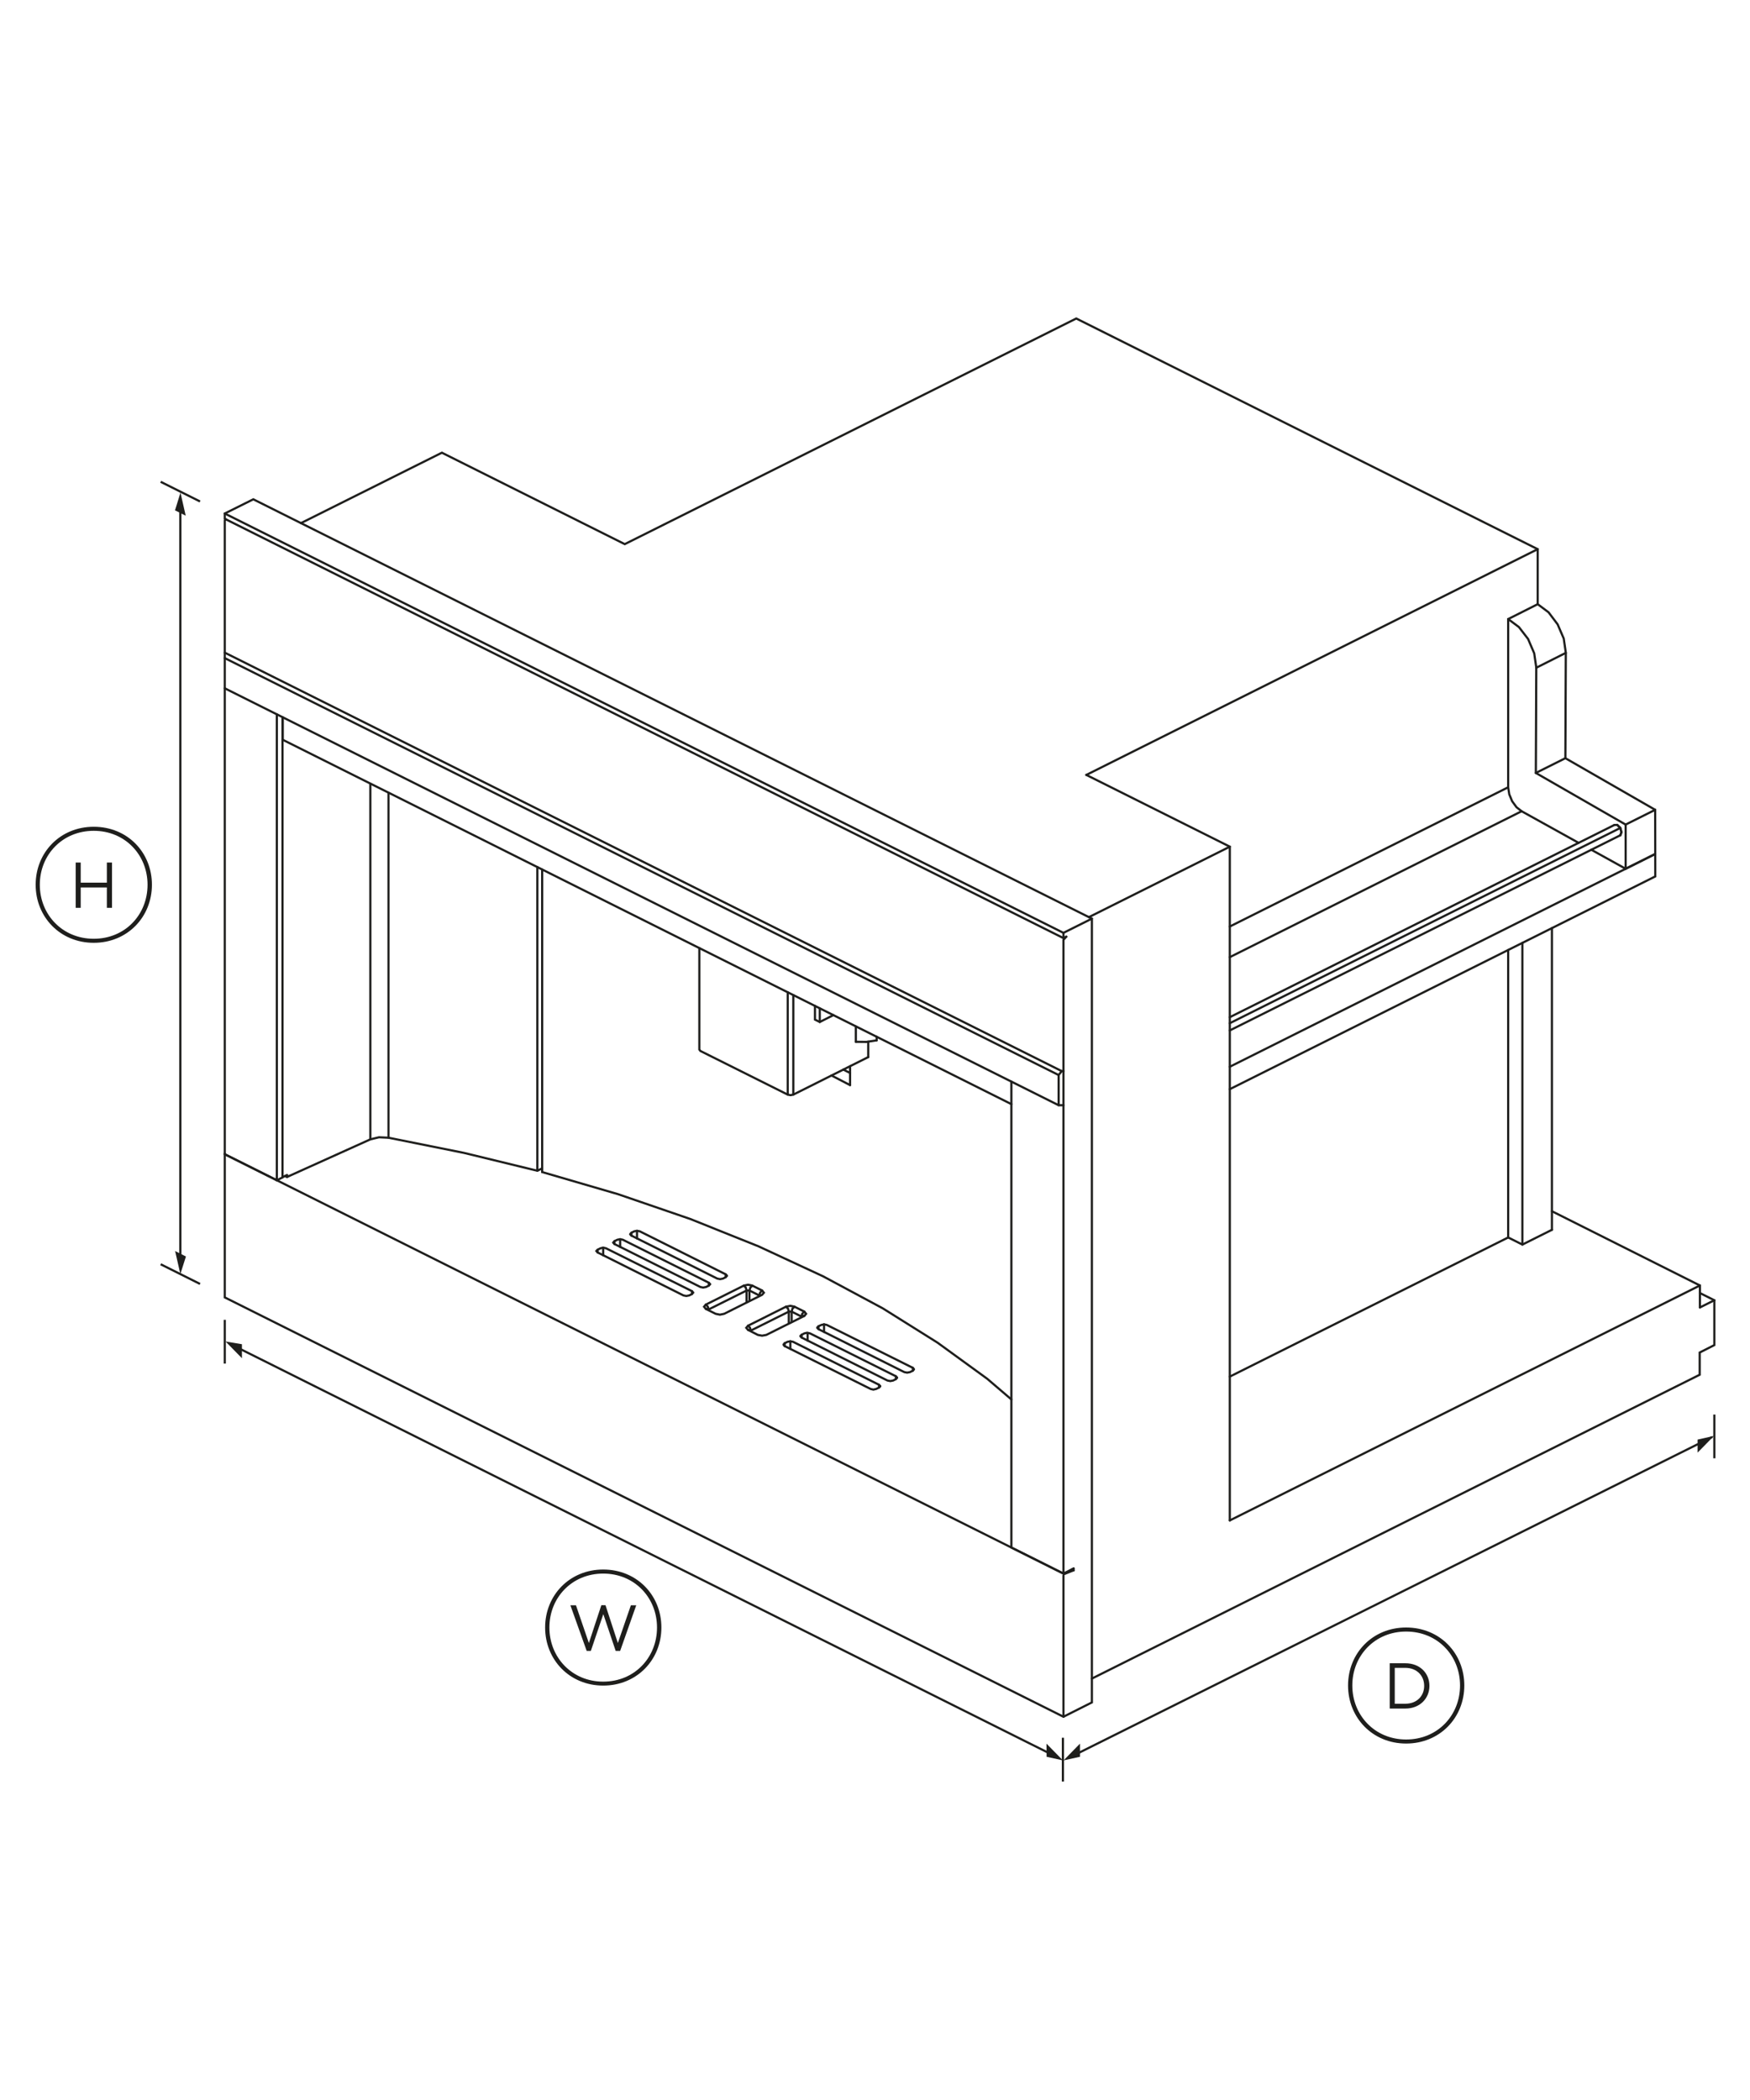 <?xml version="1.0" encoding="utf-8"?>
<!-- Generator: Adobe Illustrator 22.1.0, SVG Export Plug-In . SVG Version: 6.00 Build 0)  -->
<svg version="1.1" id="Standard_x0020_layer" xmlns="http://www.w3.org/2000/svg" xmlns:xlink="http://www.w3.org/1999/xlink"
	 x="0px" y="0px" viewBox="0 0 1600 1920" style="enable-background:new 0 0 1600 1920;" xml:space="preserve">
<style type="text/css">
	.st0{fill:none;stroke:#1E1E1C;stroke-width:1.984;stroke-linecap:round;}
	.st1{fill:none;stroke:#1E1E1C;stroke-width:1.984;}
	.st2{fill:#1E1E1C;}
</style>
<g>
	<g id="ID_1003">
		<g id="ID_1004">
			<g id="ID_1106">
				<line class="st0" x1="1567.4" y1="1188.8" x2="1554.2" y2="1195.4"/>
				<line class="st0" x1="1431.6" y1="596.9" x2="1404.6" y2="610.5"/>
				<line class="st0" x1="1554.2" y1="1175.3" x2="1124.4" y2="1390.1"/>
				<line class="st0" x1="1378.9" y1="868.6" x2="1378.9" y2="1131.4"/>
				<line class="st0" x1="1391.9" y1="862.1" x2="1391.9" y2="1137.9"/>
				<polyline class="st0" points="1418.9,1124.4 1391.9,1137.9 1378.9,1131.4 1124.4,1258.6 				"/>
				<line class="st0" x1="1124.4" y1="975.3" x2="1513.3" y2="780.8"/>
				<polyline class="st0" points="1513.3,780.8 1486.3,794.3 1454.9,776.9 				"/>
				<polyline class="st0" points="1481.4,763.7 1482.5,760.9 1481.4,757 1478.6,754.2 1475.9,754.3 				"/>
				<line class="st0" x1="1486.3" y1="794.3" x2="1486.3" y2="753.9"/>
				<line class="st0" x1="1431.2" y1="693.2" x2="1404.2" y2="706.7"/>
				<polyline class="st0" points="1405.9,552.4 1378.9,566 1378.9,719.8 1379.9,726.2 1382.5,732.5 1386.5,738 1391.2,741.7 
					1443.3,770.6 				"/>
				<polyline class="st0" points="1513.3,740.4 1486.3,753.9 1404.2,706.7 1404.6,610.5 1404.6,610.3 1402.7,597.3 1397.1,584.2 
					1388.7,573.3 1378.9,566 				"/>
				<polyline class="st0" points="1481.4,763.7 1482.5,760.9 1481.4,757 1478.6,754.2 				"/>
				<line class="st0" x1="1481.4" y1="757" x2="1124.4" y2="935.5"/>
				<line class="st0" x1="1391.2" y1="741.7" x2="1124.4" y2="875.1"/>
				<line class="st0" x1="1378.9" y1="719.8" x2="1124.4" y2="847.1"/>
				<line class="st0" x1="1405.9" y1="502.1" x2="993.2" y2="708.5"/>
				<line class="st0" x1="834.6" y1="1253.2" x2="834.6" y2="1250.6"/>
				<line class="st0" x1="819.1" y1="1260.9" x2="819.1" y2="1258.3"/>
				<line class="st0" x1="803.7" y1="1268.6" x2="803.7" y2="1266.1"/>
				<line class="st0" x1="801.5" y1="947.9" x2="801.5" y2="951.2"/>
				<line class="st0" x1="793.8" y1="952.4" x2="793.8" y2="966.5"/>
				<line class="st0" x1="782.5" y1="952.5" x2="782.5" y2="938.4"/>
				<line class="st0" x1="777.2" y1="981" x2="771" y2="977.9"/>
				<line class="st0" x1="777.2" y1="992.1" x2="760.2" y2="983.3"/>
				<line class="st0" x1="749.5" y1="934.4" x2="749.5" y2="921.9"/>
				<line class="st0" x1="753.4" y1="1210.8" x2="753.4" y2="1217.8"/>
				<polyline class="st0" points="835.6,1251.9 834.6,1250.6 756,1211.4 753.4,1210.8 750.9,1211.4 748.3,1212.6 747.2,1213.9 				
					"/>
				<line class="st0" x1="725.3" y1="1000.8" x2="725.3" y2="909.8"/>
				<line class="st0" x1="720.2" y1="1000.8" x2="720.2" y2="907.2"/>
				<line class="st0" x1="748.3" y1="1212.6" x2="748.3" y2="1215.2"/>
				<line class="st0" x1="738.4" y1="1225.7" x2="738.4" y2="1219.1"/>
				<line class="st0" x1="732.9" y1="1220.4" x2="732.9" y2="1222.9"/>
				<line class="st0" x1="717.4" y1="1230.7" x2="717.4" y2="1228.1"/>
				<polyline class="st0" points="731.8,1221.6 732.9,1220.4 735.4,1219.1 738,1218.5 740.6,1219.1 819.1,1258.3 820.2,1259.6 				
					"/>
				<line class="st0" x1="722.6" y1="1226.3" x2="722.6" y2="1233.2"/>
				<polyline class="st0" points="804.8,1267.4 803.7,1266.1 725.1,1226.8 722.6,1226.3 720,1226.8 717.4,1228.1 716.4,1229.4 				
					"/>
				<line class="st0" x1="721.2" y1="1209.3" x2="721.2" y2="1199.2"/>
				<line class="st0" x1="723.8" y1="1199.2" x2="723.8" y2="1208"/>
				<polyline class="st0" points="721.2,1199.2 720.5,1196.5 718.6,1194.7 				"/>
				<line class="st0" x1="735.4" y1="1203.1" x2="733.5" y2="1203.1"/>
				<polyline class="st0" points="735.4,1199.2 733.5,1201.1 732.9,1203.4 				"/>
				<polyline class="st0" points="726.4,1194.7 724.5,1196.5 723.8,1199.2 				"/>
				<polyline class="st0" points="732.6,1203.6 723.8,1199.2 721.2,1199.2 686.7,1216.4 				"/>
				<line class="st0" x1="683.9" y1="1215.9" x2="685.7" y2="1216"/>
				<polyline class="st0" points="683.9,1212.1 685.7,1213.9 686.4,1216.3 				"/>
				<polyline class="st0" points="692.9,1220.5 696.8,1221.2 700.6,1220.5 735.4,1203.1 737,1201.2 735.4,1199.2 726.4,1194.7 
					722.5,1193.9 718.6,1194.7 683.9,1212.1 682.3,1214 683.9,1215.9 692.9,1220.5 				"/>
				<line class="st0" x1="663.5" y1="1167.7" x2="663.5" y2="1165.1"/>
				<line class="st0" x1="648.1" y1="1175.4" x2="648.1" y2="1172.8"/>
				<line class="st0" x1="682.6" y1="1179.9" x2="682.6" y2="1190"/>
				<line class="st0" x1="685.2" y1="1179.9" x2="685.2" y2="1188.7"/>
				<polyline class="st0" points="682.6,1179.9 681.9,1177.3 680.1,1175.4 				"/>
				<polyline class="st0" points="696.8,1179.9 695,1181.8 694.3,1184.2 				"/>
				<polyline class="st0" points="687.8,1175.4 686,1177.3 685.2,1179.9 				"/>
				<polyline class="st0" points="694,1184.3 685.2,1179.9 682.6,1179.9 648.1,1197.1 				"/>
				<polyline class="st0" points="645.3,1192.8 647.1,1194.6 647.8,1197 				"/>
				<line class="st0" x1="645.3" y1="1196.7" x2="647.1" y2="1196.7"/>
				<polyline class="st0" points="654.3,1201.2 645.3,1196.7 643.7,1194.7 645.3,1192.8 680.1,1175.4 683.9,1174.6 687.8,1175.4 
					696.8,1179.9 698.4,1181.9 696.8,1183.8 662.1,1201.2 658.2,1202 654.3,1201.2 				"/>
				<line class="st0" x1="632.7" y1="1183.1" x2="632.7" y2="1180.5"/>
				<line class="st0" x1="577.3" y1="1129.7" x2="577.3" y2="1127.1"/>
				<line class="st0" x1="561.8" y1="1134.8" x2="561.8" y2="1137.4"/>
				<line class="st0" x1="546.4" y1="1145.1" x2="546.4" y2="1142.6"/>
				<line class="st0" x1="582.4" y1="1132.3" x2="582.4" y2="1125.3"/>
				<polyline class="st0" points="576.2,1128.4 577.3,1127.1 579.8,1125.8 582.4,1125.3 585,1125.8 663.5,1165.1 664.6,1166.4 				
					"/>
				<line class="st0" x1="567" y1="1133" x2="567" y2="1140"/>
				<polyline class="st0" points="560.7,1136.1 561.8,1134.8 564.4,1133.5 567,1133 569.5,1133.5 648.1,1172.8 649.2,1174.1 				"/>
				<line class="st0" x1="551.5" y1="1140.7" x2="551.5" y2="1147.7"/>
				<polyline class="st0" points="633.7,1181.8 632.7,1180.5 554.1,1141.3 551.5,1140.7 549,1141.3 546.4,1142.6 545.3,1143.8 				
					"/>
				<line class="st0" x1="355.2" y1="1040.2" x2="355.2" y2="724.7"/>
				<line class="st0" x1="338.6" y1="1041.7" x2="338.6" y2="716.5"/>
				<line class="st0" x1="491.3" y1="792.8" x2="491.3" y2="1070.4"/>
				<polyline class="st0" points="495.7,1071.6 565,1091.8 631.1,1114.5 693.7,1139.6 752.5,1166.9 807.1,1196.2 857.2,1227.6 
					902.6,1260.6 924.7,1279.5 				"/>
				<polyline class="st0" points="260.6,1075.2 262.4,1076.1 338.6,1041.7 346.5,1039.8 355.2,1040.2 424.3,1054.1 491.3,1070.4 
					495.7,1068.2 				"/>
				<line class="st0" x1="262.4" y1="1076.1" x2="262.4" y2="1074.4"/>
				<line class="st0" x1="258.4" y1="655.8" x2="258.4" y2="676.3"/>
				<line class="st0" x1="258.4" y1="655.8" x2="258.4" y2="676.3"/>
				<line class="st0" x1="253.1" y1="1079.1" x2="253.1" y2="653.1"/>
				<line class="st0" x1="967.9" y1="982.9" x2="205.5" y2="601.7"/>
				<polyline class="st0" points="967.9,1010.5 967.9,982.9 970.7,979.3 				"/>
				<polyline class="st0" points="972.3,979.3 970.7,979.3 205.5,596.7 				"/>
				<line class="st0" x1="972.3" y1="1569.6" x2="972.3" y2="1440.4"/>
				<line class="st0" x1="981.6" y1="1435.7" x2="980" y2="1434.9"/>
				<polyline class="st0" points="981.6,1434 981.6,1435.7 973.1,1439.1 206.3,1055.7 				"/>
				<polyline class="st0" points="972.3,1438.7 972.3,859.3 974.9,856.4 				"/>
				<line class="st0" x1="972.3" y1="857.7" x2="972.3" y2="852.9"/>
				<line class="st0" x1="995.6" y1="838.5" x2="1124.4" y2="774.1"/>
				<polyline class="st0" points="998.3,839.9 972.3,852.9 205.5,469.5 				"/>
				<polyline class="st0" points="924.7,1009.5 258.4,676.3 258.3,676.4 258.3,1076.5 253.1,1079.1 205.5,1055.3 205.5,475.9 
					206.5,474.8 				"/>
				<polyline class="st0" points="205.5,1054.6 205.5,1186.2 972.3,1569.6 998.3,1556.5 998.3,839.9 231.6,456.5 205.5,469.5 
					205.5,474.3 972.3,857.7 974.9,856.4 				"/>
				<line class="st0" x1="262.4" y1="1074.4" x2="258.3" y2="1076.3"/>
				<polyline class="st0" points="972.3,1010.5 967.9,1010.5 205.5,629.3 				"/>
				<polyline class="st0" points="1124.4,995.8 1513.4,801.3 1513.3,740.4 1431.2,693.2 1431.6,596.9 1431.6,596.8 1429.7,583.8 
					1424.1,570.8 1415.8,559.8 1405.9,552.4 1405.9,502.1 984,291.2 571.2,497.5 404,413.9 275.1,478.3 				"/>
				<line class="st0" x1="495.7" y1="1071.6" x2="495.7" y2="795"/>
				<polyline class="st0" points="633.7,1181.8 632.7,1183.1 630.1,1184.4 627.5,1184.9 624.9,1184.4 546.4,1145.1 545.3,1143.8 
									"/>
				<polyline class="st0" points="649.2,1174.1 648.1,1175.4 645.5,1176.7 642.9,1177.2 640.4,1176.7 561.8,1137.4 560.7,1136.1 
									"/>
				<polyline class="st0" points="664.6,1166.4 663.5,1167.7 661,1169 658.4,1169.5 655.8,1169 577.3,1129.7 576.2,1128.4 				"/>
				<polyline class="st0" points="793.8,966.5 725.3,1000.8 722.8,1001.3 720.2,1000.8 640.4,960.9 639.4,959.6 639.4,866.8 				"/>
				<polyline class="st0" points="804.8,1267.4 803.7,1268.6 801.1,1269.9 798.5,1270.5 796,1269.9 717.4,1230.7 716.4,1229.4 				
					"/>
				<polyline class="st0" points="820.2,1259.6 819.1,1260.9 816.6,1262.2 814,1262.7 811.4,1262.2 732.9,1222.9 731.8,1221.6 				
					"/>
				<polyline class="st0" points="762,928.1 749.5,934.4 745.1,932.2 745.1,919.7 				"/>
				<polyline class="st0" points="835.6,1251.9 834.6,1253.2 832,1254.5 829.4,1255 826.8,1254.5 748.3,1215.2 747.2,1213.9 				"/>
				<line class="st0" x1="777.2" y1="992.1" x2="777.2" y2="974.9"/>
				<polyline class="st0" points="801.5,951.2 792.2,952.6 782.5,952.5 				"/>
				<polyline class="st0" points="981.6,1434 972.3,1438.7 924.7,1414.9 924.7,988.9 				"/>
				<polyline class="st0" points="1124.4,1390.1 1124.4,774.1 993.2,708.5 				"/>
				<polyline class="st0" points="1554.2,1182.2 1567.4,1188.8 1567.4,1229.8 1554,1236.6 1554,1256.9 998.3,1534.7 				"/>
				<polyline class="st0" points="1418.9,1107.4 1554.2,1175.3 1554.2,1195.4 				"/>
				<line class="st0" x1="1481.4" y1="763.7" x2="1124.4" y2="942.1"/>
				<line class="st0" x1="1124.4" y1="930" x2="1475.9" y2="754.3"/>
				<line class="st0" x1="1418.9" y1="1124.4" x2="1418.9" y2="848.6"/>
			</g>
		</g>
	</g>
	<path class="st1" d="M146.9,1155.9l36,18"/>
	<path class="st1" d="M146.9,440.5l36,18"/>
	<line class="st0" x1="164.9" y1="1159.8" x2="164.9" y2="458"/>
	<g>
		<g>
			<polygon class="st2" points="169.8,471.5 165,450.4 160,466.6 			"/>
		</g>
	</g>
	<g>
		<g>
			<polygon class="st2" points="160.1,1143.8 164.9,1164.9 170,1148.8 			"/>
		</g>
	</g>
	<path class="st2" d="M138.9,808.9c0,29.5-22.4,53.1-53.2,53.1c-30.7,0-53.1-23.6-53.1-53.1s22.4-53,53.1-53
		C116.6,755.9,138.9,779.4,138.9,808.9z M134.9,808.9c0-27.2-20.5-49.3-49.2-49.3s-49.3,22-49.3,49.3s20.6,49.4,49.3,49.4
		S134.9,836.3,134.9,808.9z M69.2,788.6h4.6V807h23.9v-18.4h4.7V830h-4.7v-18.6H73.8V830h-4.6C69.2,830,69.2,788.6,69.2,788.6z"/>
	<line class="st0" x1="977.1" y1="1607.2" x2="1564.9" y2="1314.1"/>
	<line class="st1" x1="971.8" y1="1588.8" x2="971.8" y2="1628.8"/>
	<line class="st1" x1="1567.4" y1="1293.3" x2="1567.4" y2="1333.3"/>
	<g>
		<g>
			<polygon class="st2" points="987.4,1594.2 972.4,1609.5 987.4,1606.2 			"/>
		</g>
	</g>
	<g>
		<g>
			<polygon class="st2" points="1552.1,1328.1 1567.1,1312.8 1552.1,1316.2 			"/>
		</g>
	</g>
	<path class="st2" d="M1338.8,1541c0,29.5-22.4,53.1-53.2,53.1c-30.7,0-53.1-23.6-53.1-53.1s22.4-53,53.1-53
		C1316.4,1488,1338.8,1511.5,1338.8,1541z M1334.9,1541c0-27.2-20.5-49.3-49.3-49.3c-28.6,0-49.2,22-49.2,49.3s20.6,49.4,49.2,49.4
		C1314.4,1590.4,1334.9,1568.3,1334.9,1541z M1270.6,1520.7h14.4c13,0,21.9,8.9,21.9,20.6v0.1c0,11.6-8.9,20.7-21.9,20.7h-14.4
		V1520.7z M1275.2,1524.9v32.8h9.7c10.5,0,17.2-7.1,17.2-16.3v-0.1c0-9.2-6.7-16.4-17.2-16.4H1275.2z"/>
	<path class="st1" d="M212.3,1229.7l753.3,376.4"/>
	<line class="st1" x1="205.5" y1="1206.7" x2="205.5" y2="1246.7"/>
	<g>
		<g>
			<polygon class="st2" points="221.2,1241.8 206.2,1226.5 221.2,1229 			"/>
		</g>
	</g>
	<g>
		<g>
			<polygon class="st2" points="956.8,1594.2 971.8,1609.5 956.9,1606.2 			"/>
		</g>
	</g>
	<path class="st2" d="M604.7,1488c0,29.5-22.4,53.1-53.2,53.1c-30.7,0-53.1-23.6-53.1-53.1s22.4-53,53.1-53
		C582.3,1435,604.7,1458.5,604.7,1488z M600.7,1488c0-27.2-20.5-49.3-49.2-49.3c-28.6,0-49.2,22-49.2,49.3s20.6,49.5,49.2,49.5
		C580.2,1537.5,600.7,1515.4,600.7,1488z M521.5,1467.7h5.1l11.8,34.5l11.4-34.6h3.8l11.3,34.6l11.9-34.5h4.9l-14.7,41.7h-4.1
		l-11.3-33.6l-11.4,33.6h-3.8L521.5,1467.7z"/>
</g>
</svg>
